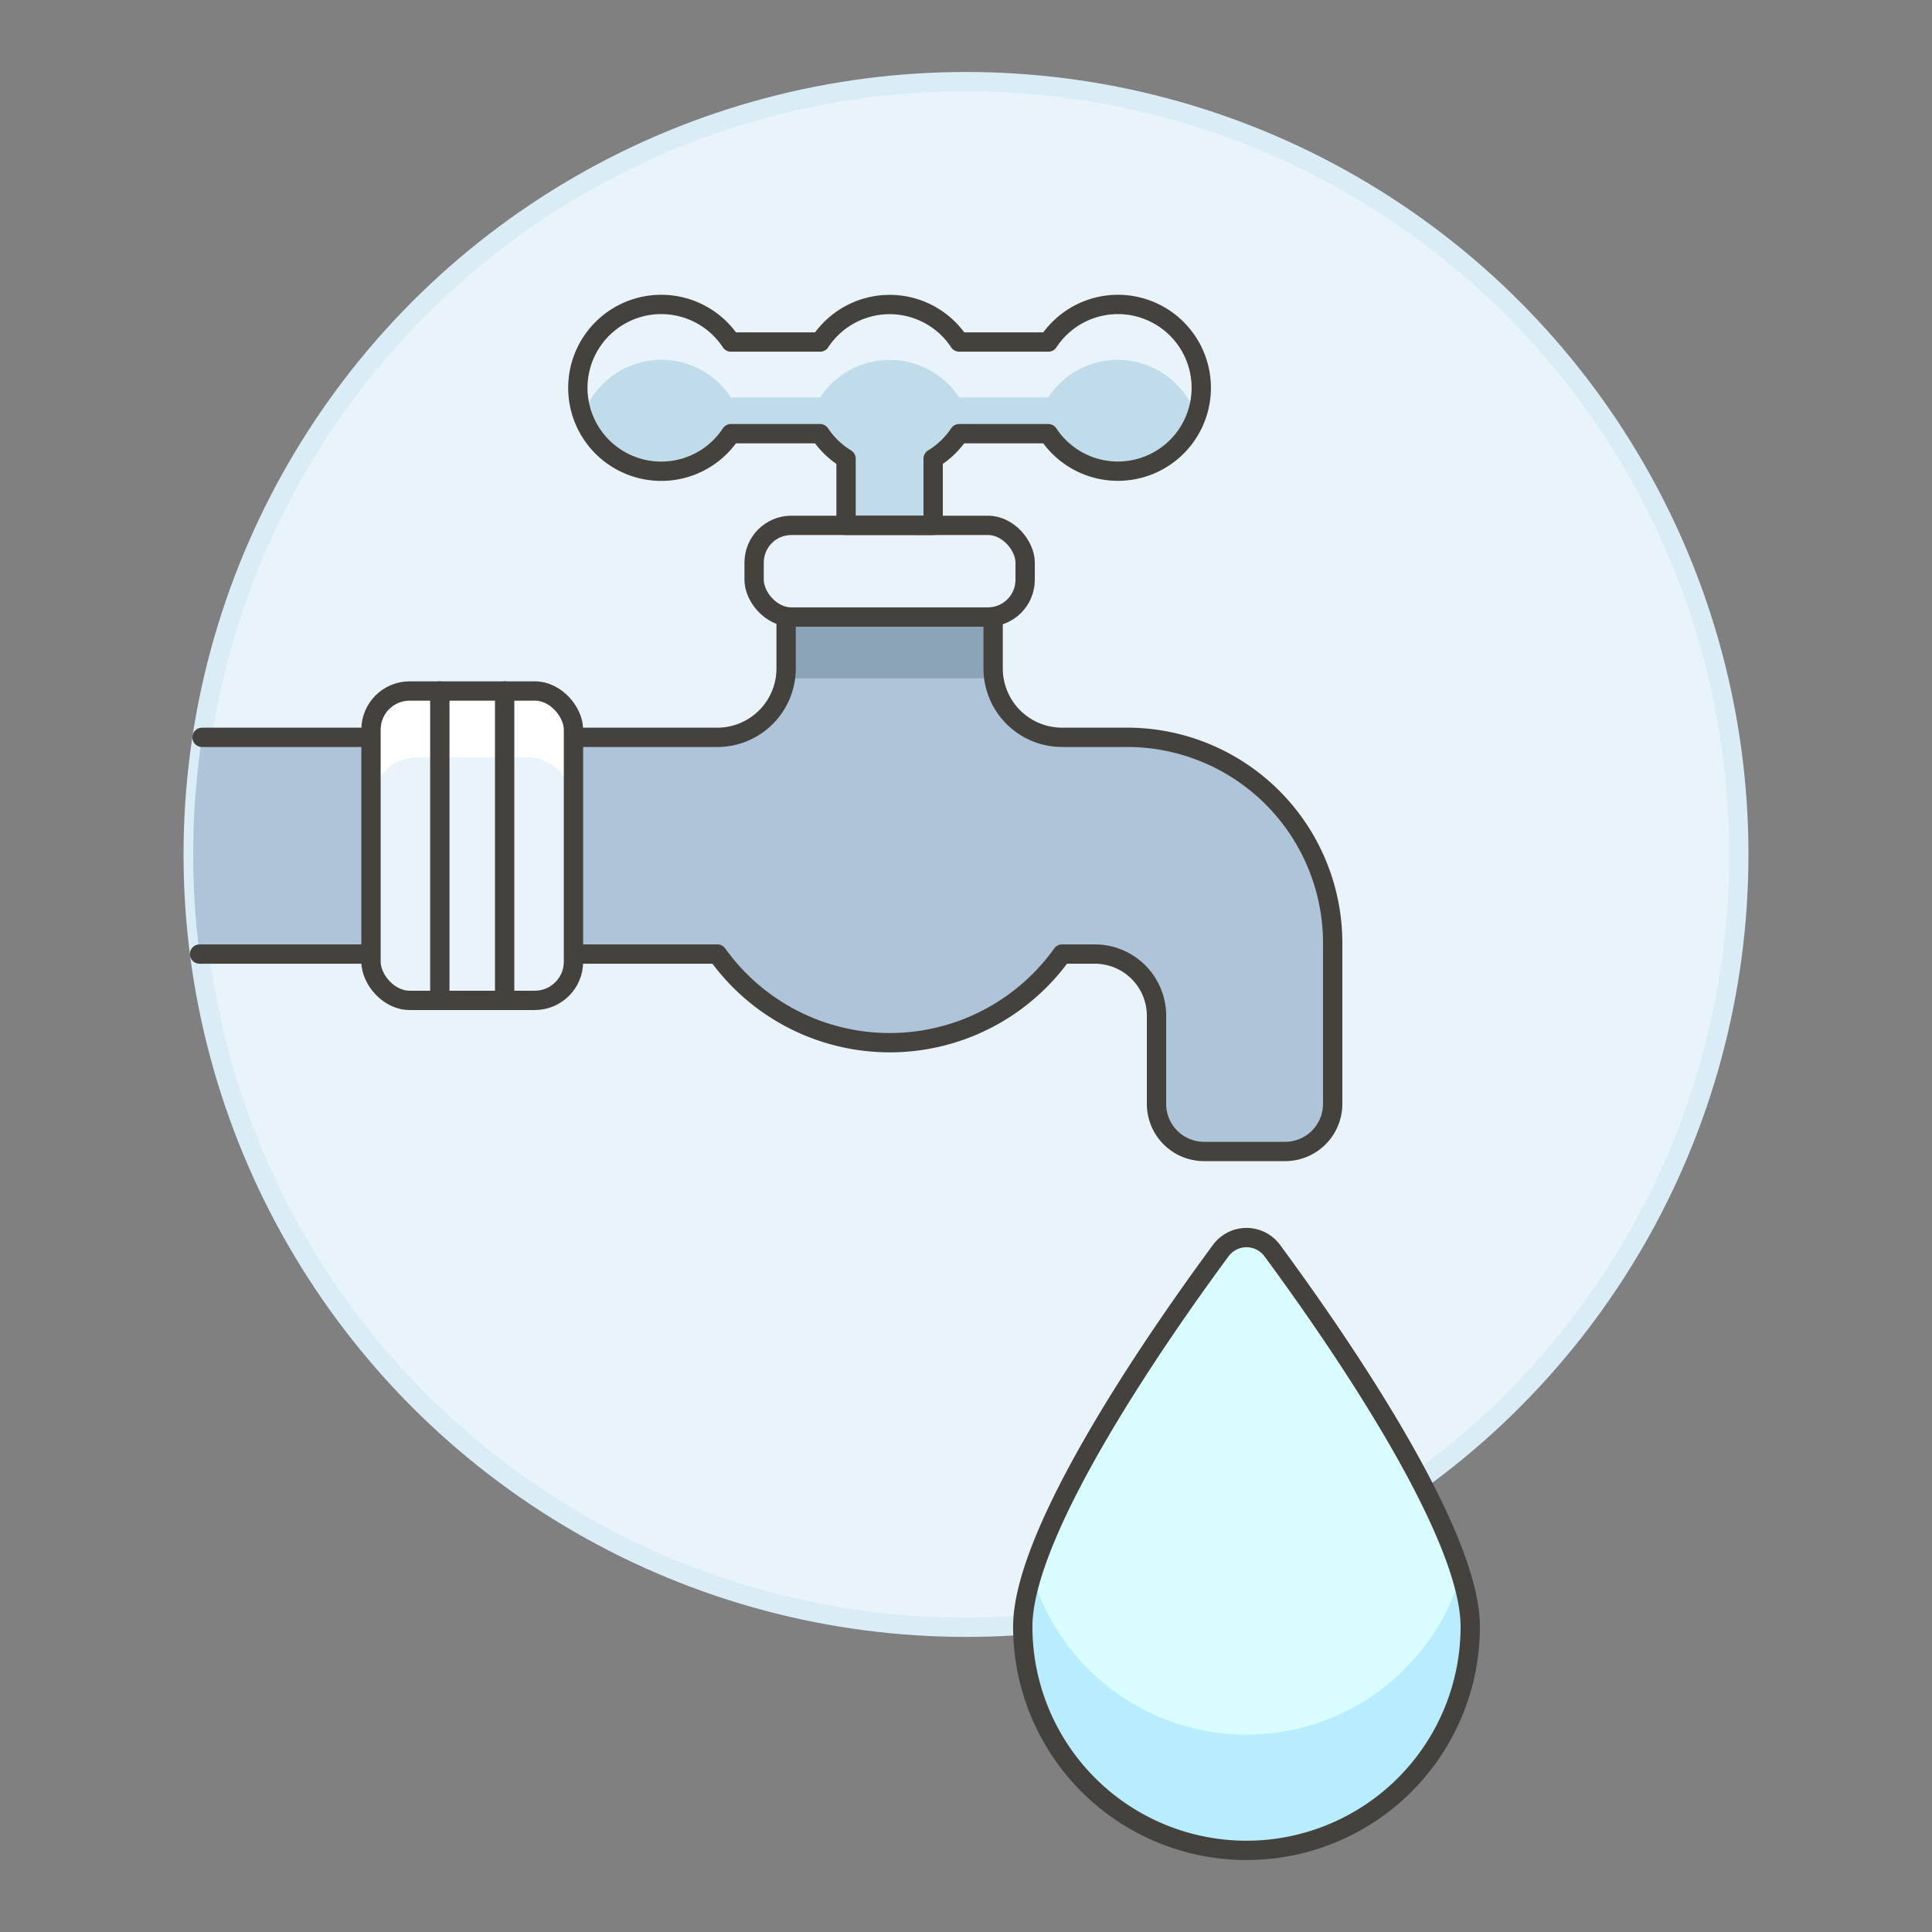 <svg xmlns="http://www.w3.org/2000/svg" viewBox="0 0 100 100"><rect x="0" y="0" width="100" height="100" fill="#808080" stroke="none"/><g class="nc-icon-wrapper"><defs/><circle class="a" cx="50" cy="44.226" r="40" fill="#e8f4fa" stroke="#daedf7" stroke-miterlimit="10"/><path class="b" d="M57.863 15.758a4.307 4.307 0 0 0-3.6 1.945h-4.614a4.309 4.309 0 0 0-7.2 0h-4.616a4.317 4.317 0 1 0 0 4.744h4.611a4.315 4.315 0 0 0 1.348 1.294v3.451H48.3v-3.451a4.311 4.311 0 0 0 1.347-1.294h4.612a4.315 4.315 0 1 0 3.6-6.689z" style="" fill="#c0dceb"/><path class="c" d="M58.328 38.163h-3.359a3.565 3.565 0 0 1-3.564-3.563v-2.664H40.689V34.6a3.565 3.565 0 0 1-3.564 3.565H10.457a40.446 40.446 0 0 0-.127 11.219h26.8a10.97 10.97 0 0 0 17.844 0h1.693a3.194 3.194 0 0 1 3.194 3.194v4.557a2.461 2.461 0 0 0 2.456 2.465h4.2a2.462 2.462 0 0 0 2.462-2.462v-8.329a10.646 10.646 0 0 0-10.651-10.646z" style="" fill="#adc4d9"/><path class="d" d="M51.442 35.113a3.494 3.494 0 0 1-.037-.514v-2.663H40.689V34.6a3.6 3.6 0 0 1-.036.511z" style="" fill="#8ca4b8"/><path class="e" d="M10.33 49.382h26.8a10.97 10.97 0 0 0 17.844 0h1.693a3.194 3.194 0 0 1 3.194 3.194v4.557a2.461 2.461 0 0 0 2.456 2.467h4.2a2.462 2.462 0 0 0 2.462-2.462v-8.329a10.646 10.646 0 0 0-10.651-10.646h-3.359a3.565 3.565 0 0 1-3.564-3.563v-2.664H40.689V34.6a3.565 3.565 0 0 1-3.564 3.565H10.457" fill="none" stroke="#45413c" stroke-linecap="round" stroke-linejoin="round"/><rect class="f" x="19.203" y="35.766" width="10.48" height="16.013" rx="2" style="" fill="#e8f4fa"/><path class="g" d="M27.221 35.766h-5.557a2.461 2.461 0 0 0-2.464 2.462v3.423a2.462 2.462 0 0 1 2.461-2.462h5.557a2.462 2.462 0 0 1 2.461 2.462v-3.423a2.461 2.461 0 0 0-2.458-2.462z" style="" fill="#fff"/><rect class="e" x="19.203" y="35.766" width="10.48" height="16.013" rx="2" fill="none" stroke="#45413c" stroke-linecap="round" stroke-linejoin="round"/><path class="e" d="M22.765 35.766v16.013" fill="none" stroke="#45413c" stroke-linecap="round" stroke-linejoin="round"/><path class="e" d="M26.12 35.766v16.013" fill="none" stroke="#45413c" stroke-linecap="round" stroke-linejoin="round"/><rect class="h" x="39.033" y="27.192" width="14.028" height="4.745" rx="1.927" fill="#e8f4fa" stroke="#45413c" stroke-linecap="round" stroke-linejoin="round"/><path class="f" d="M30.167 21.537a4.316 4.316 0 0 1 7.666-3.837h4.611a4.309 4.309 0 0 1 7.2 0h4.612a4.316 4.316 0 0 1 7.665 3.834 4.3 4.3 0 0 0-7.665-.963h-4.607a4.309 4.309 0 0 0-7.2 0h-4.616a4.3 4.3 0 0 0-7.666.963z" style="" fill="#e8f4fa"/><path class="e" d="M57.863 15.758a4.307 4.307 0 0 0-3.6 1.945h-4.614a4.309 4.309 0 0 0-7.2 0h-4.616a4.317 4.317 0 1 0 0 4.744h4.611a4.315 4.315 0 0 0 1.348 1.294v3.451H48.3v-3.451a4.311 4.311 0 0 0 1.347-1.294h4.612a4.315 4.315 0 1 0 3.6-6.689z" fill="none" stroke="#45413c" stroke-linecap="round" stroke-linejoin="round"/><g><path class="i" d="M76.1 84.194a11.581 11.581 0 0 1-23.162 0c0-5.045 7.206-15.341 10.25-19.465a1.654 1.654 0 0 1 2.662 0c3.043 4.123 10.25 14.42 10.25 19.465z" style="" fill="#d9fdff"/><path class="j" d="M53.419 81.5a9.434 9.434 0 0 0-.482 2.7 11.581 11.581 0 0 0 23.162 0 9.475 9.475 0 0 0-.483-2.7 11.576 11.576 0 0 1-22.194.006" style="" fill="#b8ecff"/><path class="e" d="M76.1 84.194a11.581 11.581 0 0 1-23.162 0c0-5.045 7.206-15.341 10.25-19.465a1.654 1.654 0 0 1 2.662 0c3.043 4.123 10.25 14.42 10.25 19.465z" fill="none" stroke="#45413c" stroke-linecap="round" stroke-linejoin="round"/></g></g></svg>